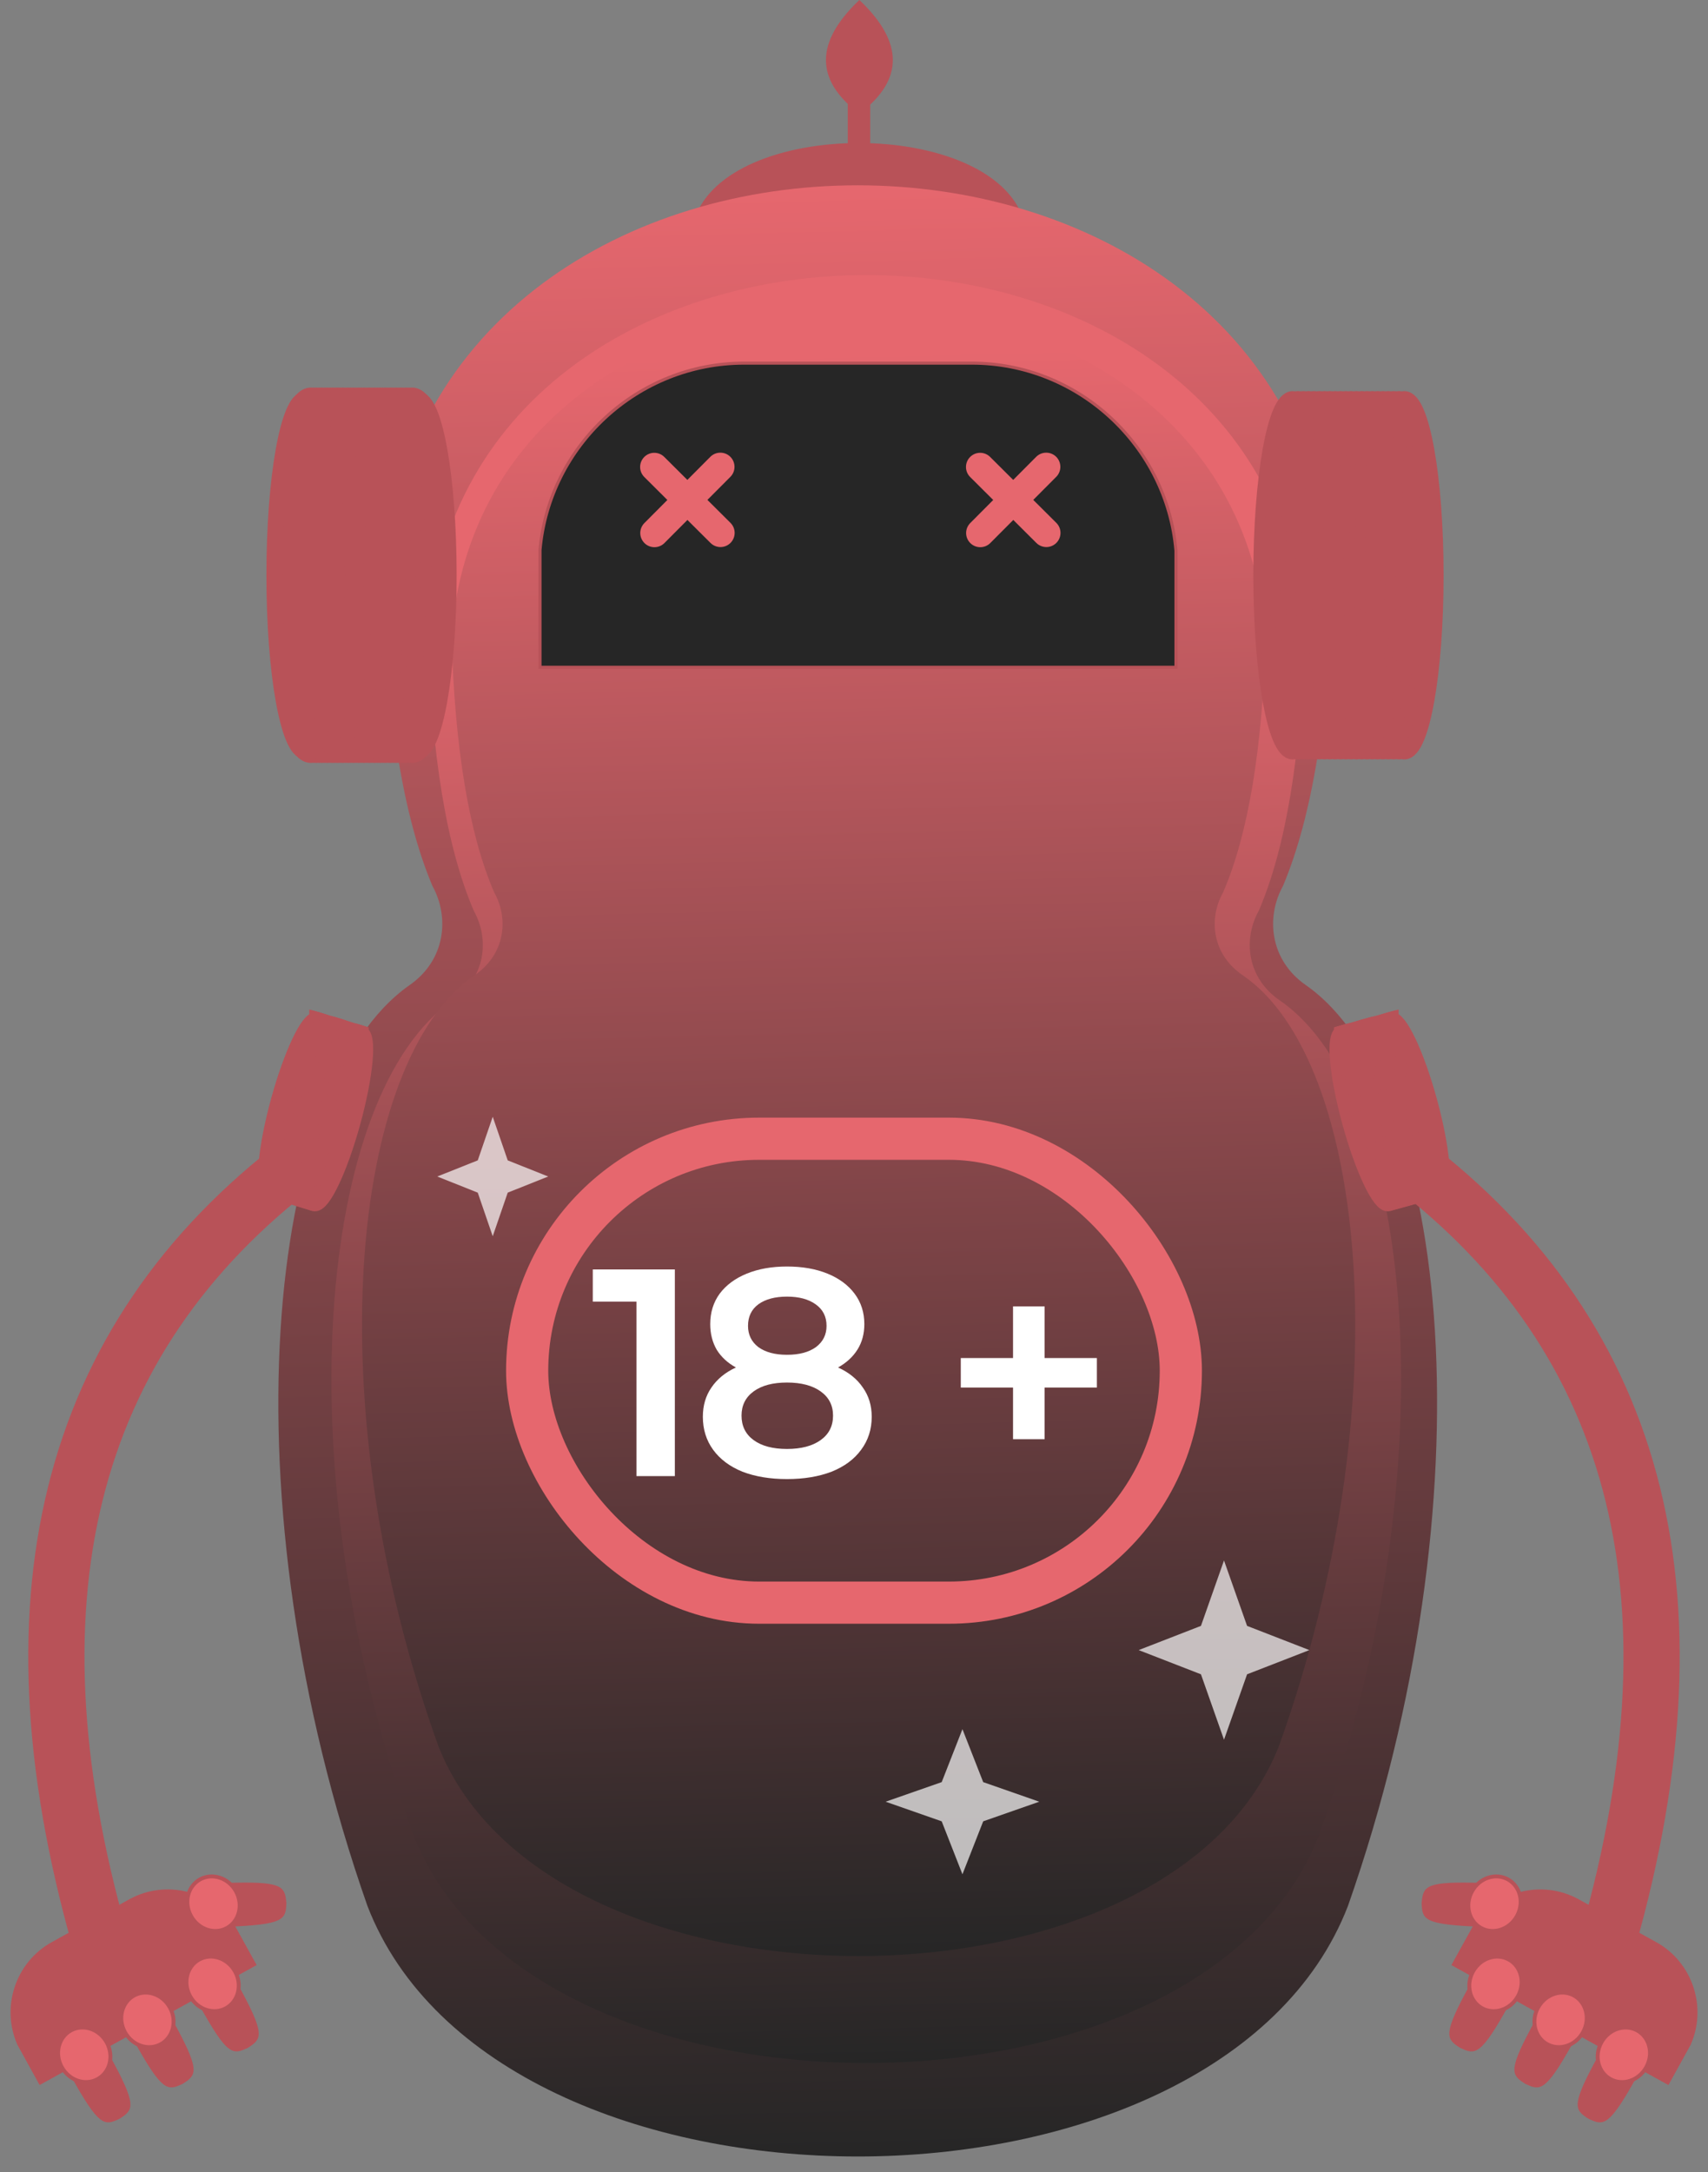 <svg width="81" height="103" viewBox="0 0 81 103" fill="none" xmlns="http://www.w3.org/2000/svg">
  <rect x="0" y="0" width="81" height="103" fill="#808080" stroke="none"/>
  <path
    d="M40.734 8.759C38.388 8.759 36.044 9.301 33.014 10.38C33.41 9.238 34.433 8.369 35.791 7.777C37.203 7.163 38.967 6.855 40.734 6.855C42.502 6.855 44.266 7.163 45.678 7.777C47.036 8.369 48.059 9.238 48.455 10.38C45.425 9.301 43.081 8.759 40.734 8.759Z"
    fill="#B85258" stroke="#B85258" stroke-width="0.145"/>
  <path fill-rule="evenodd" clip-rule="evenodd"
        d="M17.425 90.381C10.651 71.076 12.538 51.54 19.419 46.719C21.113 45.545 21.34 43.523 20.506 42.009C19.117 38.708 18.333 33.876 18.15 27.516C19.952 2.545 61.399 2.545 63.201 27.516C63.02 33.876 62.234 38.708 60.846 42.009C60.011 43.523 60.238 45.545 61.933 46.719C68.813 51.539 70.7 71.076 63.926 90.381C57.812 106.225 23.54 106.225 17.425 90.381Z"
        fill="url(#paint0_linear_14153_288161)"/>
  <path fill-rule="evenodd" clip-rule="evenodd"
        d="M19.62 87.053C13.366 69.543 15.108 51.823 21.46 47.45C23.024 46.385 23.234 44.55 22.463 43.178C21.182 40.183 20.457 35.8 20.289 30.032C21.952 7.381 60.212 7.381 61.876 30.032C61.708 35.8 60.983 40.183 59.702 43.178C58.931 44.55 59.14 46.385 60.705 47.45C67.056 51.822 68.799 69.543 62.545 87.053C56.901 101.424 25.265 101.424 19.62 87.053Z"
        fill="url(#paint1_linear_14153_288161)"/>
  <path fill-rule="evenodd" clip-rule="evenodd"
        d="M20.791 82.809C14.984 66.646 16.601 50.289 22.499 46.252C23.952 45.269 24.146 43.576 23.431 42.309C22.241 39.544 21.568 35.499 21.412 30.174C22.956 9.266 58.484 9.266 60.028 30.174C59.873 35.499 59.199 39.544 58.009 42.309C57.294 43.576 57.488 45.269 58.941 46.252C64.839 50.288 66.456 66.646 60.649 82.809C55.409 96.075 26.032 96.075 20.791 82.809Z"
        fill="url(#paint2_linear_14153_288161)"/>
  <path
    d="M55.768 26.115V31.642H25.609V26.112V26.079C26.05 21.133 30.236 17.22 35.291 17.22H35.292H46.083C51.15 17.22 55.344 21.151 55.768 26.115Z"
    fill="#262626" stroke="#B85258" stroke-width="0.145"/>
  <path fill-rule="evenodd" clip-rule="evenodd"
        d="M13.861 21.401C13.594 22.9 13.428 24.979 13.428 27.279C13.428 29.58 13.594 31.658 13.861 33.158C13.994 33.909 14.152 34.507 14.323 34.913C14.409 35.117 14.494 35.263 14.574 35.355C14.655 35.448 14.713 35.467 14.748 35.467C14.782 35.467 14.84 35.448 14.921 35.355C15.002 35.263 15.087 35.117 15.173 34.913C15.344 34.507 15.501 33.909 15.635 33.158C15.902 31.658 16.068 29.58 16.068 27.279C16.068 24.979 15.902 22.9 15.635 21.401C15.501 20.649 15.344 20.052 15.173 19.646C15.087 19.442 15.002 19.296 14.921 19.204C14.84 19.11 14.782 19.091 14.748 19.091C14.713 19.091 14.655 19.11 14.574 19.204C14.494 19.296 14.409 19.442 14.323 19.646C14.152 20.052 13.994 20.649 13.861 21.401ZM14.322 18.985C14.434 18.855 14.577 18.757 14.748 18.757C14.919 18.757 15.061 18.855 15.173 18.985C15.287 19.115 15.388 19.297 15.48 19.516C15.665 19.956 15.828 20.581 15.964 21.342C16.235 22.866 16.402 24.965 16.402 27.279C16.402 29.593 16.235 31.692 15.964 33.216C15.828 33.977 15.665 34.603 15.48 35.042C15.388 35.261 15.287 35.444 15.173 35.574C15.061 35.703 14.919 35.801 14.748 35.801C14.577 35.801 14.434 35.703 14.322 35.574C14.209 35.444 14.107 35.261 14.015 35.042C13.83 34.603 13.667 33.977 13.532 33.216C13.261 31.692 13.094 29.593 13.094 27.279C13.094 24.965 13.261 22.866 13.532 21.342C13.667 20.581 13.83 19.956 14.015 19.516C14.107 19.297 14.209 19.115 14.322 18.985Z"
        fill="#B85258" stroke="#B85258" stroke-width="0.756" stroke-miterlimit="22.926"/>
  <path fill-rule="evenodd" clip-rule="evenodd"
        d="M14.115 21.401C13.848 22.9 13.682 24.979 13.682 27.279C13.682 29.58 13.848 31.658 14.115 33.158C14.248 33.909 14.406 34.507 14.577 34.913C14.662 35.117 14.748 35.263 14.828 35.355C14.909 35.448 14.967 35.467 15.002 35.467C15.036 35.467 15.094 35.448 15.175 35.355C15.256 35.263 15.341 35.117 15.427 34.913C15.597 34.507 15.755 33.909 15.889 33.158C16.156 31.658 16.322 29.58 16.322 27.279C16.322 24.979 16.156 22.9 15.889 21.401C15.755 20.649 15.597 20.052 15.427 19.646C15.341 19.442 15.256 19.296 15.175 19.204C15.094 19.11 15.036 19.091 15.002 19.091C14.967 19.091 14.909 19.11 14.828 19.204C14.748 19.296 14.662 19.442 14.577 19.646C14.406 20.052 14.248 20.649 14.115 21.401ZM14.576 18.985C14.688 18.855 14.831 18.757 15.002 18.757C15.173 18.757 15.315 18.855 15.427 18.985C15.541 19.115 15.642 19.297 15.734 19.516C15.919 19.956 16.082 20.581 16.218 21.342C16.489 22.866 16.656 24.965 16.656 27.279C16.656 29.593 16.489 31.692 16.218 33.216C16.082 33.977 15.919 34.603 15.734 35.042C15.642 35.261 15.541 35.444 15.427 35.574C15.315 35.703 15.173 35.801 15.002 35.801C14.831 35.801 14.688 35.703 14.576 35.574C14.463 35.444 14.361 35.261 14.269 35.042C14.084 34.603 13.921 33.977 13.786 33.216C13.514 31.692 13.348 29.593 13.348 27.279C13.348 24.965 13.514 22.866 13.786 21.342C13.921 20.581 14.084 19.956 14.269 19.516C14.361 19.297 14.463 19.115 14.576 18.985Z"
        fill="#B85258" stroke="#B85258" stroke-width="0.756" stroke-miterlimit="22.926"/>
  <path fill-rule="evenodd" clip-rule="evenodd"
        d="M14.365 21.401C14.098 22.9 13.932 24.979 13.932 27.279C13.932 29.58 14.098 31.658 14.365 33.158C14.498 33.909 14.656 34.507 14.827 34.913C14.912 35.117 14.998 35.263 15.078 35.355C15.159 35.448 15.217 35.467 15.252 35.467C15.286 35.467 15.344 35.448 15.425 35.355C15.506 35.263 15.591 35.117 15.677 34.913C15.847 34.507 16.005 33.909 16.139 33.158C16.406 31.658 16.572 29.58 16.572 27.279C16.572 24.979 16.406 22.9 16.139 21.401C16.005 20.649 15.847 20.052 15.677 19.646C15.591 19.442 15.506 19.296 15.425 19.204C15.344 19.11 15.286 19.091 15.252 19.091C15.217 19.091 15.159 19.11 15.078 19.204C14.998 19.296 14.912 19.442 14.827 19.646C14.656 20.052 14.498 20.649 14.365 21.401ZM14.826 18.985C14.938 18.855 15.081 18.757 15.252 18.757C15.423 18.757 15.565 18.855 15.677 18.985C15.791 19.115 15.892 19.297 15.984 19.516C16.169 19.956 16.332 20.581 16.468 21.342C16.739 22.866 16.906 24.965 16.906 27.279C16.906 29.593 16.739 31.692 16.468 33.216C16.332 33.977 16.169 34.603 15.984 35.042C15.892 35.261 15.791 35.444 15.677 35.574C15.565 35.703 15.423 35.801 15.252 35.801C15.081 35.801 14.938 35.703 14.826 35.574C14.713 35.444 14.611 35.261 14.519 35.042C14.334 34.603 14.171 33.977 14.036 33.216C13.764 31.692 13.598 29.593 13.598 27.279C13.598 24.965 13.764 22.866 14.036 21.342C14.171 20.581 14.334 19.956 14.519 19.516C14.611 19.297 14.713 19.115 14.826 18.985Z"
        fill="#B85258" stroke="#B85258" stroke-width="0.756" stroke-miterlimit="22.926"/>
  <path fill-rule="evenodd" clip-rule="evenodd"
        d="M14.617 21.401C14.35 22.9 14.184 24.979 14.184 27.279C14.184 29.58 14.35 31.658 14.617 33.158C14.75 33.909 14.908 34.507 15.079 34.913C15.165 35.117 15.25 35.263 15.33 35.355C15.411 35.448 15.469 35.467 15.504 35.467C15.538 35.467 15.596 35.448 15.677 35.355C15.758 35.263 15.843 35.117 15.928 34.913C16.099 34.507 16.257 33.909 16.391 33.158C16.658 31.658 16.824 29.58 16.824 27.279C16.824 24.979 16.658 22.9 16.391 21.401C16.257 20.649 16.099 20.052 15.928 19.646C15.843 19.442 15.758 19.296 15.677 19.204C15.596 19.11 15.538 19.091 15.504 19.091C15.469 19.091 15.411 19.11 15.33 19.204C15.25 19.296 15.165 19.442 15.079 19.646C14.908 20.052 14.75 20.649 14.617 21.401ZM15.078 18.985C15.19 18.855 15.333 18.757 15.504 18.757C15.675 18.757 15.817 18.855 15.929 18.985C16.043 19.115 16.144 19.297 16.236 19.516C16.421 19.956 16.584 20.581 16.72 21.342C16.991 22.866 17.158 24.965 17.158 27.279C17.158 29.593 16.991 31.692 16.72 33.216C16.584 33.977 16.421 34.603 16.236 35.042C16.144 35.261 16.043 35.444 15.929 35.574C15.817 35.703 15.675 35.801 15.504 35.801C15.333 35.801 15.19 35.703 15.078 35.574C14.965 35.444 14.863 35.261 14.771 35.042C14.586 34.603 14.423 33.977 14.288 33.216C14.017 31.692 13.85 29.593 13.85 27.279C13.85 24.965 14.017 22.866 14.288 21.342C14.423 20.581 14.586 19.956 14.771 19.516C14.863 19.297 14.965 19.115 15.078 18.985Z"
        fill="#B85258" stroke="#B85258" stroke-width="0.756" stroke-miterlimit="22.926"/>
  <path fill-rule="evenodd" clip-rule="evenodd"
        d="M14.87 21.401C14.604 22.9 14.438 24.979 14.438 27.279C14.438 29.58 14.604 31.658 14.87 33.158C15.004 33.909 15.162 34.507 15.333 34.913C15.418 35.117 15.504 35.263 15.584 35.355C15.665 35.448 15.723 35.467 15.758 35.467C15.792 35.467 15.85 35.448 15.931 35.355C16.012 35.263 16.097 35.117 16.182 34.913C16.353 34.507 16.511 33.909 16.645 33.158C16.912 31.658 17.078 29.58 17.078 27.279C17.078 24.979 16.912 22.9 16.645 21.401C16.511 20.649 16.353 20.052 16.182 19.646C16.097 19.442 16.012 19.296 15.931 19.204C15.85 19.11 15.792 19.091 15.758 19.091C15.723 19.091 15.665 19.11 15.584 19.204C15.504 19.296 15.418 19.442 15.333 19.646C15.162 20.052 15.004 20.649 14.87 21.401ZM15.332 18.985C15.444 18.855 15.586 18.757 15.758 18.757C15.928 18.757 16.071 18.855 16.183 18.985C16.297 19.115 16.398 19.297 16.49 19.516C16.675 19.956 16.838 20.581 16.973 21.342C17.245 22.866 17.412 24.965 17.412 27.279C17.412 29.593 17.245 31.692 16.973 33.216C16.838 33.977 16.675 34.603 16.49 35.042C16.398 35.261 16.297 35.444 16.183 35.574C16.071 35.703 15.928 35.801 15.758 35.801C15.586 35.801 15.444 35.703 15.332 35.574C15.219 35.444 15.117 35.261 15.025 35.042C14.84 34.603 14.677 33.977 14.542 33.216C14.27 31.692 14.104 29.593 14.104 27.279C14.104 24.965 14.27 22.866 14.542 21.342C14.677 20.581 14.84 19.956 15.025 19.516C15.117 19.297 15.219 19.115 15.332 18.985Z"
        fill="#B85258" stroke="#B85258" stroke-width="0.756" stroke-miterlimit="22.926"/>
  <path fill-rule="evenodd" clip-rule="evenodd"
        d="M15.12 21.401C14.854 22.9 14.688 24.979 14.688 27.279C14.688 29.58 14.854 31.658 15.12 33.158C15.254 33.909 15.412 34.507 15.583 34.913C15.668 35.117 15.754 35.263 15.834 35.355C15.915 35.448 15.973 35.467 16.008 35.467C16.042 35.467 16.1 35.448 16.181 35.355C16.262 35.263 16.347 35.117 16.432 34.913C16.603 34.507 16.761 33.909 16.895 33.158C17.162 31.658 17.328 29.58 17.328 27.279C17.328 24.979 17.162 22.9 16.895 21.401C16.761 20.649 16.603 20.052 16.432 19.646C16.347 19.442 16.262 19.296 16.181 19.204C16.1 19.11 16.042 19.091 16.008 19.091C15.973 19.091 15.915 19.11 15.834 19.204C15.754 19.296 15.668 19.442 15.583 19.646C15.412 20.052 15.254 20.649 15.12 21.401ZM15.582 18.985C15.694 18.855 15.836 18.757 16.008 18.757C16.178 18.757 16.321 18.855 16.433 18.985C16.547 19.115 16.648 19.297 16.74 19.516C16.925 19.956 17.088 20.581 17.223 21.342C17.495 22.866 17.662 24.965 17.662 27.279C17.662 29.593 17.495 31.692 17.223 33.216C17.088 33.977 16.925 34.603 16.74 35.042C16.648 35.261 16.547 35.444 16.433 35.574C16.321 35.703 16.178 35.801 16.008 35.801C15.836 35.801 15.694 35.703 15.582 35.574C15.469 35.444 15.367 35.261 15.275 35.042C15.09 34.603 14.927 33.977 14.792 33.216C14.52 31.692 14.354 29.593 14.354 27.279C14.354 24.965 14.52 22.866 14.792 21.342C14.927 20.581 15.09 19.956 15.275 19.516C15.367 19.297 15.469 19.115 15.582 18.985Z"
        fill="#B85258" stroke="#B85258" stroke-width="0.756" stroke-miterlimit="22.926"/>
  <path fill-rule="evenodd" clip-rule="evenodd"
        d="M15.372 21.401C15.105 22.9 14.94 24.979 14.94 27.279C14.94 29.58 15.105 31.658 15.372 33.158C15.506 33.909 15.664 34.507 15.835 34.913C15.92 35.117 16.006 35.263 16.086 35.355C16.167 35.448 16.225 35.467 16.259 35.467C16.294 35.467 16.352 35.448 16.433 35.355C16.513 35.263 16.599 35.117 16.684 34.913C16.855 34.507 17.013 33.909 17.146 33.158C17.413 31.658 17.579 29.58 17.579 27.279C17.579 24.979 17.413 22.9 17.146 21.401C17.013 20.649 16.855 20.052 16.684 19.646C16.599 19.442 16.513 19.296 16.433 19.204C16.352 19.11 16.294 19.091 16.259 19.091C16.225 19.091 16.167 19.11 16.086 19.204C16.006 19.296 15.92 19.442 15.835 19.646C15.664 20.052 15.506 20.649 15.372 21.401ZM15.834 18.985C15.946 18.855 16.088 18.757 16.259 18.757C16.43 18.757 16.573 18.855 16.685 18.985C16.799 19.115 16.9 19.297 16.992 19.516C17.177 19.956 17.34 20.581 17.475 21.342C17.747 22.866 17.913 24.965 17.913 27.279C17.913 29.593 17.747 31.692 17.475 33.216C17.34 33.977 17.177 34.603 16.992 35.042C16.9 35.261 16.799 35.444 16.685 35.574C16.573 35.703 16.43 35.801 16.259 35.801C16.088 35.801 15.946 35.703 15.834 35.574C15.72 35.444 15.619 35.261 15.527 35.042C15.342 34.603 15.179 33.977 15.044 33.216C14.772 31.692 14.605 29.593 14.605 27.279C14.605 24.965 14.772 22.866 15.044 21.342C15.179 20.581 15.342 19.956 15.527 19.516C15.619 19.297 15.72 19.115 15.834 18.985Z"
        fill="#B85258" stroke="#B85258" stroke-width="0.756" stroke-miterlimit="22.926"/>
  <path fill-rule="evenodd" clip-rule="evenodd"
        d="M15.624 21.401C15.357 22.9 15.191 24.979 15.191 27.279C15.191 29.58 15.357 31.658 15.624 33.158C15.758 33.909 15.916 34.507 16.087 34.913C16.172 35.117 16.258 35.263 16.338 35.355C16.419 35.448 16.477 35.467 16.511 35.467C16.546 35.467 16.604 35.448 16.685 35.355C16.765 35.263 16.851 35.117 16.936 34.913C17.107 34.507 17.265 33.909 17.398 33.158C17.665 31.658 17.831 29.58 17.831 27.279C17.831 24.979 17.665 22.9 17.398 21.401C17.265 20.649 17.107 20.052 16.936 19.646C16.851 19.442 16.765 19.296 16.685 19.204C16.604 19.11 16.546 19.091 16.511 19.091C16.477 19.091 16.419 19.11 16.338 19.204C16.258 19.296 16.172 19.442 16.087 19.646C15.916 20.052 15.758 20.649 15.624 21.401ZM16.086 18.985C16.198 18.855 16.34 18.757 16.511 18.757C16.682 18.757 16.825 18.855 16.937 18.985C17.05 19.115 17.152 19.297 17.244 19.516C17.429 19.956 17.592 20.581 17.727 21.342C17.999 22.866 18.165 24.965 18.165 27.279C18.165 29.593 17.999 31.692 17.727 33.216C17.592 33.977 17.429 34.603 17.244 35.042C17.152 35.261 17.05 35.444 16.937 35.574C16.825 35.703 16.682 35.801 16.511 35.801C16.34 35.801 16.198 35.703 16.086 35.574C15.972 35.444 15.871 35.261 15.779 35.042C15.594 34.603 15.431 33.977 15.296 33.216C15.024 31.692 14.857 29.593 14.857 27.279C14.857 24.965 15.024 22.866 15.296 21.342C15.431 20.581 15.594 19.956 15.779 19.516C15.871 19.297 15.972 19.115 16.086 18.985Z"
        fill="#B85258" stroke="#B85258" stroke-width="0.756" stroke-miterlimit="22.926"/>
  <path fill-rule="evenodd" clip-rule="evenodd"
        d="M15.876 21.401C15.609 22.9 15.443 24.979 15.443 27.279C15.443 29.58 15.609 31.658 15.876 33.158C16.01 33.909 16.168 34.507 16.338 34.913C16.424 35.117 16.509 35.263 16.59 35.355C16.671 35.448 16.729 35.467 16.763 35.467C16.798 35.467 16.856 35.448 16.937 35.355C17.017 35.263 17.102 35.117 17.188 34.913C17.359 34.507 17.517 33.909 17.65 33.158C17.917 31.658 18.083 29.58 18.083 27.279C18.083 24.979 17.917 22.9 17.65 21.401C17.517 20.649 17.359 20.052 17.188 19.646C17.102 19.442 17.017 19.296 16.937 19.204C16.856 19.11 16.798 19.091 16.763 19.091C16.729 19.091 16.671 19.11 16.59 19.204C16.509 19.296 16.424 19.442 16.338 19.646C16.168 20.052 16.01 20.649 15.876 21.401ZM16.338 18.985C16.45 18.855 16.592 18.757 16.763 18.757C16.934 18.757 17.077 18.855 17.189 18.985C17.302 19.115 17.404 19.297 17.496 19.516C17.681 19.956 17.844 20.581 17.979 21.342C18.25 22.866 18.417 24.965 18.417 27.279C18.417 29.593 18.25 31.692 17.979 33.216C17.844 33.977 17.681 34.603 17.496 35.042C17.404 35.261 17.302 35.444 17.189 35.574C17.077 35.703 16.934 35.801 16.763 35.801C16.592 35.801 16.45 35.703 16.338 35.574C16.224 35.444 16.123 35.261 16.031 35.042C15.846 34.603 15.683 33.977 15.547 33.216C15.276 31.692 15.109 29.593 15.109 27.279C15.109 24.965 15.276 22.866 15.547 21.342C15.683 20.581 15.846 19.956 16.031 19.516C16.123 19.297 16.224 19.115 16.338 18.985Z"
        fill="#B85258" stroke="#B85258" stroke-width="0.756" stroke-miterlimit="22.926"/>
  <path fill-rule="evenodd" clip-rule="evenodd"
        d="M16.13 21.401C15.863 22.9 15.697 24.979 15.697 27.279C15.697 29.58 15.863 31.658 16.13 33.158C16.264 33.909 16.422 34.507 16.592 34.913C16.678 35.117 16.763 35.263 16.844 35.355C16.925 35.448 16.983 35.467 17.017 35.467C17.052 35.467 17.11 35.448 17.191 35.355C17.271 35.263 17.356 35.117 17.442 34.913C17.613 34.507 17.771 33.909 17.904 33.158C18.171 31.658 18.337 29.58 18.337 27.279C18.337 24.979 18.171 22.9 17.904 21.401C17.771 20.649 17.613 20.052 17.442 19.646C17.356 19.442 17.271 19.296 17.191 19.204C17.11 19.11 17.052 19.091 17.017 19.091C16.983 19.091 16.925 19.11 16.844 19.204C16.763 19.296 16.678 19.442 16.592 19.646C16.422 20.052 16.264 20.649 16.13 21.401ZM16.592 18.985C16.704 18.855 16.846 18.757 17.017 18.757C17.188 18.757 17.331 18.855 17.443 18.985C17.556 19.115 17.658 19.297 17.75 19.516C17.935 19.956 18.098 20.581 18.233 21.342C18.505 22.866 18.671 24.965 18.671 27.279C18.671 29.593 18.505 31.692 18.233 33.216C18.098 33.977 17.935 34.603 17.75 35.042C17.658 35.261 17.556 35.444 17.443 35.574C17.331 35.703 17.188 35.801 17.017 35.801C16.846 35.801 16.704 35.703 16.592 35.574C16.478 35.444 16.377 35.261 16.285 35.042C16.1 34.603 15.937 33.977 15.801 33.216C15.53 31.692 15.363 29.593 15.363 27.279C15.363 24.965 15.53 22.866 15.801 21.342C15.937 20.581 16.1 19.956 16.285 19.516C16.377 19.297 16.478 19.115 16.592 18.985Z"
        fill="#B85258" stroke="#B85258" stroke-width="0.756" stroke-miterlimit="22.926"/>
  <path fill-rule="evenodd" clip-rule="evenodd"
        d="M16.38 21.401C16.113 22.9 15.947 24.979 15.947 27.279C15.947 29.58 16.113 31.658 16.38 33.158C16.514 33.909 16.672 34.507 16.842 34.913C16.928 35.117 17.013 35.263 17.094 35.355C17.175 35.448 17.233 35.467 17.267 35.467C17.302 35.467 17.36 35.448 17.441 35.355C17.521 35.263 17.606 35.117 17.692 34.913C17.863 34.507 18.021 33.909 18.154 33.158C18.421 31.658 18.587 29.58 18.587 27.279C18.587 24.979 18.421 22.9 18.154 21.401C18.021 20.649 17.863 20.052 17.692 19.646C17.606 19.442 17.521 19.296 17.441 19.204C17.36 19.11 17.302 19.091 17.267 19.091C17.233 19.091 17.175 19.11 17.094 19.204C17.013 19.296 16.928 19.442 16.842 19.646C16.672 20.052 16.514 20.649 16.38 21.401ZM16.842 18.985C16.954 18.855 17.096 18.757 17.267 18.757C17.438 18.757 17.581 18.855 17.693 18.985C17.806 19.115 17.908 19.297 18 19.516C18.185 19.956 18.348 20.581 18.483 21.342C18.755 22.866 18.921 24.965 18.921 27.279C18.921 29.593 18.755 31.692 18.483 33.216C18.348 33.977 18.185 34.603 18 35.042C17.908 35.261 17.806 35.444 17.693 35.574C17.581 35.703 17.438 35.801 17.267 35.801C17.096 35.801 16.954 35.703 16.842 35.574C16.728 35.444 16.627 35.261 16.535 35.042C16.35 34.603 16.187 33.977 16.051 33.216C15.78 31.692 15.613 29.593 15.613 27.279C15.613 24.965 15.78 22.866 16.051 21.342C16.187 20.581 16.35 19.956 16.535 19.516C16.627 19.297 16.728 19.115 16.842 18.985Z"
        fill="#B85258" stroke="#B85258" stroke-width="0.756" stroke-miterlimit="22.926"/>
  <path fill-rule="evenodd" clip-rule="evenodd"
        d="M16.632 21.401C16.365 22.9 16.199 24.979 16.199 27.279C16.199 29.58 16.365 31.658 16.632 33.158C16.766 33.909 16.924 34.507 17.094 34.913C17.18 35.117 17.265 35.263 17.346 35.355C17.427 35.448 17.485 35.467 17.519 35.467C17.553 35.467 17.612 35.448 17.693 35.355C17.773 35.263 17.858 35.117 17.944 34.913C18.115 34.507 18.273 33.909 18.406 33.158C18.673 31.658 18.839 29.58 18.839 27.279C18.839 24.979 18.673 22.9 18.406 21.401C18.273 20.649 18.115 20.052 17.944 19.646C17.858 19.442 17.773 19.296 17.693 19.204C17.612 19.11 17.553 19.091 17.519 19.091C17.485 19.091 17.427 19.11 17.346 19.204C17.265 19.296 17.18 19.442 17.094 19.646C16.924 20.052 16.766 20.649 16.632 21.401ZM17.094 18.985C17.206 18.855 17.348 18.757 17.519 18.757C17.69 18.757 17.832 18.855 17.945 18.985C18.058 19.115 18.16 19.297 18.252 19.516C18.437 19.956 18.6 20.581 18.735 21.342C19.006 22.866 19.173 24.965 19.173 27.279C19.173 29.593 19.006 31.692 18.735 33.216C18.6 33.977 18.437 34.603 18.252 35.042C18.16 35.261 18.058 35.444 17.945 35.574C17.832 35.703 17.69 35.801 17.519 35.801C17.348 35.801 17.206 35.703 17.094 35.574C16.98 35.444 16.879 35.261 16.787 35.042C16.602 34.603 16.439 33.977 16.303 33.216C16.032 31.692 15.865 29.593 15.865 27.279C15.865 24.965 16.032 22.866 16.303 21.342C16.439 20.581 16.602 19.956 16.787 19.516C16.879 19.297 16.98 19.115 17.094 18.985Z"
        fill="#B85258" stroke="#B85258" stroke-width="0.756" stroke-miterlimit="22.926"/>
  <path fill-rule="evenodd" clip-rule="evenodd"
        d="M16.886 21.401C16.619 22.9 16.453 24.979 16.453 27.279C16.453 29.58 16.619 31.658 16.886 33.158C17.02 33.909 17.177 34.507 17.348 34.913C17.434 35.117 17.519 35.263 17.599 35.355C17.681 35.448 17.739 35.467 17.773 35.467C17.807 35.467 17.866 35.448 17.947 35.355C18.027 35.263 18.112 35.117 18.198 34.913C18.369 34.507 18.526 33.909 18.66 33.158C18.927 31.658 19.093 29.58 19.093 27.279C19.093 24.979 18.927 22.9 18.66 21.401C18.526 20.649 18.369 20.052 18.198 19.646C18.112 19.442 18.027 19.296 17.947 19.204C17.866 19.11 17.807 19.091 17.773 19.091C17.739 19.091 17.681 19.11 17.599 19.204C17.519 19.296 17.434 19.442 17.348 19.646C17.177 20.052 17.02 20.649 16.886 21.401ZM17.348 18.985C17.46 18.855 17.602 18.757 17.773 18.757C17.944 18.757 18.086 18.855 18.199 18.985C18.312 19.115 18.414 19.297 18.506 19.516C18.691 19.956 18.854 20.581 18.989 21.342C19.26 22.866 19.427 24.965 19.427 27.279C19.427 29.593 19.26 31.692 18.989 33.216C18.854 33.977 18.691 34.603 18.506 35.042C18.414 35.261 18.312 35.444 18.199 35.574C18.086 35.703 17.944 35.801 17.773 35.801C17.602 35.801 17.46 35.703 17.348 35.574C17.234 35.444 17.133 35.261 17.04 35.042C16.855 34.603 16.693 33.977 16.557 33.216C16.286 31.692 16.119 29.593 16.119 27.279C16.119 24.965 16.286 22.866 16.557 21.342C16.693 20.581 16.855 19.956 17.04 19.516C17.133 19.297 17.234 19.115 17.348 18.985Z"
        fill="#B85258" stroke="#B85258" stroke-width="0.756" stroke-miterlimit="22.926"/>
  <path fill-rule="evenodd" clip-rule="evenodd"
        d="M17.136 21.401C16.869 22.9 16.703 24.979 16.703 27.279C16.703 29.58 16.869 31.658 17.136 33.158C17.27 33.909 17.427 34.507 17.598 34.913C17.684 35.117 17.769 35.263 17.849 35.355C17.931 35.448 17.989 35.467 18.023 35.467C18.057 35.467 18.116 35.448 18.197 35.355C18.277 35.263 18.362 35.117 18.448 34.913C18.619 34.507 18.776 33.909 18.91 33.158C19.177 31.658 19.343 29.58 19.343 27.279C19.343 24.979 19.177 22.9 18.91 21.401C18.776 20.649 18.619 20.052 18.448 19.646C18.362 19.442 18.277 19.296 18.197 19.204C18.116 19.11 18.057 19.091 18.023 19.091C17.989 19.091 17.931 19.11 17.849 19.204C17.769 19.296 17.684 19.442 17.598 19.646C17.427 20.052 17.27 20.649 17.136 21.401ZM17.598 18.985C17.71 18.855 17.852 18.757 18.023 18.757C18.194 18.757 18.336 18.855 18.449 18.985C18.562 19.115 18.664 19.297 18.756 19.516C18.941 19.956 19.104 20.581 19.239 21.342C19.51 22.866 19.677 24.965 19.677 27.279C19.677 29.593 19.51 31.692 19.239 33.216C19.104 33.977 18.941 34.603 18.756 35.042C18.664 35.261 18.562 35.444 18.449 35.574C18.336 35.703 18.194 35.801 18.023 35.801C17.852 35.801 17.71 35.703 17.598 35.574C17.484 35.444 17.383 35.261 17.29 35.042C17.105 34.603 16.943 33.977 16.807 33.216C16.536 31.692 16.369 29.593 16.369 27.279C16.369 24.965 16.536 22.866 16.807 21.342C16.943 20.581 17.105 19.956 17.29 19.516C17.383 19.297 17.484 19.115 17.598 18.985Z"
        fill="#B85258" stroke="#B85258" stroke-width="0.756" stroke-miterlimit="22.926"/>
  <path fill-rule="evenodd" clip-rule="evenodd"
        d="M17.388 21.401C17.121 22.9 16.955 24.979 16.955 27.279C16.955 29.58 17.121 31.658 17.388 33.158C17.522 33.909 17.679 34.507 17.85 34.913C17.936 35.117 18.021 35.263 18.101 35.355C18.183 35.448 18.241 35.467 18.275 35.467C18.309 35.467 18.368 35.448 18.449 35.355C18.529 35.263 18.614 35.117 18.7 34.913C18.871 34.507 19.028 33.909 19.162 33.158C19.429 31.658 19.595 29.58 19.595 27.279C19.595 24.979 19.429 22.9 19.162 21.401C19.028 20.649 18.871 20.052 18.7 19.646C18.614 19.442 18.529 19.296 18.449 19.204C18.368 19.11 18.309 19.091 18.275 19.091C18.241 19.091 18.183 19.11 18.101 19.204C18.021 19.296 17.936 19.442 17.85 19.646C17.679 20.052 17.522 20.649 17.388 21.401ZM17.849 18.985C17.962 18.855 18.104 18.757 18.275 18.757C18.446 18.757 18.588 18.855 18.701 18.985C18.814 19.115 18.916 19.297 19.008 19.516C19.193 19.956 19.356 20.581 19.491 21.342C19.762 22.866 19.929 24.965 19.929 27.279C19.929 29.593 19.762 31.692 19.491 33.216C19.356 33.977 19.193 34.603 19.008 35.042C18.916 35.261 18.814 35.444 18.701 35.574C18.588 35.703 18.446 35.801 18.275 35.801C18.104 35.801 17.962 35.703 17.849 35.574C17.736 35.444 17.635 35.261 17.542 35.042C17.357 34.603 17.195 33.977 17.059 33.216C16.788 31.692 16.621 29.593 16.621 27.279C16.621 24.965 16.788 22.866 17.059 21.342C17.195 20.581 17.357 19.956 17.542 19.516C17.635 19.297 17.736 19.115 17.849 18.985Z"
        fill="#B85258" stroke="#B85258" stroke-width="0.756" stroke-miterlimit="22.926"/>
  <path fill-rule="evenodd" clip-rule="evenodd"
        d="M17.642 21.401C17.375 22.9 17.209 24.979 17.209 27.279C17.209 29.58 17.375 31.658 17.642 33.158C17.776 33.909 17.933 34.507 18.104 34.913C18.19 35.117 18.275 35.263 18.355 35.355C18.436 35.448 18.495 35.467 18.529 35.467C18.563 35.467 18.622 35.448 18.703 35.355C18.783 35.263 18.868 35.117 18.954 34.913C19.125 34.507 19.282 33.909 19.416 33.158C19.683 31.658 19.849 29.58 19.849 27.279C19.849 24.979 19.683 22.9 19.416 21.401C19.282 20.649 19.125 20.052 18.954 19.646C18.868 19.442 18.783 19.296 18.703 19.204C18.622 19.11 18.563 19.091 18.529 19.091C18.495 19.091 18.436 19.11 18.355 19.204C18.275 19.296 18.19 19.442 18.104 19.646C17.933 20.052 17.776 20.649 17.642 21.401ZM18.103 18.985C18.216 18.855 18.358 18.757 18.529 18.757C18.7 18.757 18.842 18.855 18.955 18.985C19.068 19.115 19.17 19.297 19.262 19.516C19.447 19.956 19.61 20.581 19.745 21.342C20.016 22.866 20.183 24.965 20.183 27.279C20.183 29.593 20.016 31.692 19.745 33.216C19.61 33.977 19.447 34.603 19.262 35.042C19.17 35.261 19.068 35.444 18.955 35.574C18.842 35.703 18.7 35.801 18.529 35.801C18.358 35.801 18.216 35.703 18.103 35.574C17.99 35.444 17.889 35.261 17.796 35.042C17.611 34.603 17.448 33.977 17.313 33.216C17.042 31.692 16.875 29.593 16.875 27.279C16.875 24.965 17.042 22.866 17.313 21.342C17.448 20.581 17.611 19.956 17.796 19.516C17.889 19.297 17.99 19.115 18.103 18.985Z"
        fill="#B85258" stroke="#B85258" stroke-width="0.756" stroke-miterlimit="22.926"/>
  <path fill-rule="evenodd" clip-rule="evenodd"
        d="M17.892 21.401C17.625 22.9 17.459 24.979 17.459 27.279C17.459 29.58 17.625 31.658 17.892 33.158C18.026 33.909 18.183 34.507 18.354 34.913C18.44 35.117 18.525 35.263 18.605 35.355C18.686 35.448 18.745 35.467 18.779 35.467C18.813 35.467 18.872 35.448 18.953 35.355C19.033 35.263 19.118 35.117 19.204 34.913C19.375 34.507 19.532 33.909 19.666 33.158C19.933 31.658 20.099 29.58 20.099 27.279C20.099 24.979 19.933 22.9 19.666 21.401C19.532 20.649 19.375 20.052 19.204 19.646C19.118 19.442 19.033 19.296 18.953 19.204C18.872 19.11 18.813 19.091 18.779 19.091C18.745 19.091 18.686 19.11 18.605 19.204C18.525 19.296 18.44 19.442 18.354 19.646C18.183 20.052 18.026 20.649 17.892 21.401ZM18.353 18.985C18.466 18.855 18.608 18.757 18.779 18.757C18.95 18.757 19.092 18.855 19.205 18.985C19.318 19.115 19.42 19.297 19.512 19.516C19.697 19.956 19.86 20.581 19.995 21.342C20.266 22.866 20.433 24.965 20.433 27.279C20.433 29.593 20.266 31.692 19.995 33.216C19.86 33.977 19.697 34.603 19.512 35.042C19.42 35.261 19.318 35.444 19.205 35.574C19.092 35.703 18.95 35.801 18.779 35.801C18.608 35.801 18.466 35.703 18.353 35.574C18.24 35.444 18.139 35.261 18.046 35.042C17.861 34.603 17.698 33.977 17.563 33.216C17.292 31.692 17.125 29.593 17.125 27.279C17.125 24.965 17.292 22.866 17.563 21.342C17.698 20.581 17.861 19.956 18.046 19.516C18.139 19.297 18.24 19.115 18.353 18.985Z"
        fill="#B85258" stroke="#B85258" stroke-width="0.756" stroke-miterlimit="22.926"/>
  <path fill-rule="evenodd" clip-rule="evenodd"
        d="M18.146 21.401C17.879 22.9 17.713 24.979 17.713 27.279C17.713 29.58 17.879 31.658 18.146 33.158C18.28 33.909 18.437 34.507 18.608 34.913C18.694 35.117 18.779 35.263 18.859 35.355C18.94 35.448 18.999 35.467 19.033 35.467C19.067 35.467 19.125 35.448 19.207 35.355C19.287 35.263 19.372 35.117 19.458 34.913C19.629 34.507 19.786 33.909 19.92 33.158C20.187 31.658 20.353 29.58 20.353 27.279C20.353 24.979 20.187 22.9 19.92 21.401C19.786 20.649 19.629 20.052 19.458 19.646C19.372 19.442 19.287 19.296 19.207 19.204C19.125 19.11 19.067 19.091 19.033 19.091C18.999 19.091 18.94 19.11 18.859 19.204C18.779 19.296 18.694 19.442 18.608 19.646C18.437 20.052 18.28 20.649 18.146 21.401ZM18.607 18.985C18.72 18.855 18.862 18.757 19.033 18.757C19.204 18.757 19.346 18.855 19.459 18.985C19.572 19.115 19.674 19.297 19.766 19.516C19.951 19.956 20.113 20.581 20.249 21.342C20.52 22.866 20.687 24.965 20.687 27.279C20.687 29.593 20.52 31.692 20.249 33.216C20.113 33.977 19.951 34.603 19.766 35.042C19.674 35.261 19.572 35.444 19.459 35.574C19.346 35.703 19.204 35.801 19.033 35.801C18.862 35.801 18.72 35.703 18.607 35.574C18.494 35.444 18.392 35.261 18.3 35.042C18.115 34.603 17.952 33.977 17.817 33.216C17.546 31.692 17.379 29.593 17.379 27.279C17.379 24.965 17.546 22.866 17.817 21.342C17.952 20.581 18.115 19.956 18.3 19.516C18.392 19.297 18.494 19.115 18.607 18.985Z"
        fill="#B85258" stroke="#B85258" stroke-width="0.756" stroke-miterlimit="22.926"/>
  <path fill-rule="evenodd" clip-rule="evenodd"
        d="M18.398 21.401C18.131 22.9 17.965 24.979 17.965 27.279C17.965 29.58 18.131 31.658 18.398 33.158C18.532 33.909 18.689 34.507 18.86 34.913C18.946 35.117 19.031 35.263 19.111 35.355C19.192 35.448 19.251 35.467 19.285 35.467C19.319 35.467 19.377 35.448 19.459 35.355C19.539 35.263 19.624 35.117 19.71 34.913C19.881 34.507 20.038 33.909 20.172 33.158C20.439 31.658 20.605 29.58 20.605 27.279C20.605 24.979 20.439 22.9 20.172 21.401C20.038 20.649 19.881 20.052 19.71 19.646C19.624 19.442 19.539 19.296 19.459 19.204C19.377 19.11 19.319 19.091 19.285 19.091C19.251 19.091 19.192 19.11 19.111 19.204C19.031 19.296 18.946 19.442 18.86 19.646C18.689 20.052 18.532 20.649 18.398 21.401ZM18.859 18.985C18.972 18.855 19.114 18.757 19.285 18.757C19.456 18.757 19.598 18.855 19.71 18.985C19.824 19.115 19.925 19.297 20.018 19.516C20.203 19.956 20.365 20.581 20.501 21.342C20.772 22.866 20.939 24.965 20.939 27.279C20.939 29.593 20.772 31.692 20.501 33.216C20.365 33.977 20.203 34.603 20.018 35.042C19.925 35.261 19.824 35.444 19.71 35.574C19.598 35.703 19.456 35.801 19.285 35.801C19.114 35.801 18.972 35.703 18.859 35.574C18.746 35.444 18.644 35.261 18.552 35.042C18.367 34.603 18.204 33.977 18.069 33.216C17.798 31.692 17.631 29.593 17.631 27.279C17.631 24.965 17.798 22.866 18.069 21.342C18.204 20.581 18.367 19.956 18.552 19.516C18.644 19.297 18.746 19.115 18.859 18.985Z"
        fill="#B85258" stroke="#B85258" stroke-width="0.756" stroke-miterlimit="22.926"/>
  <path fill-rule="evenodd" clip-rule="evenodd"
        d="M18.65 21.401C18.383 22.9 18.217 24.979 18.217 27.279C18.217 29.58 18.383 31.658 18.65 33.158C18.784 33.909 18.941 34.507 19.112 34.913C19.198 35.117 19.283 35.263 19.363 35.355C19.444 35.448 19.503 35.467 19.537 35.467C19.571 35.467 19.629 35.448 19.71 35.355C19.791 35.263 19.876 35.117 19.962 34.913C20.133 34.507 20.29 33.909 20.424 33.158C20.691 31.658 20.857 29.58 20.857 27.279C20.857 24.979 20.691 22.9 20.424 21.401C20.29 20.649 20.133 20.052 19.962 19.646C19.876 19.442 19.791 19.296 19.71 19.204C19.629 19.11 19.571 19.091 19.537 19.091C19.503 19.091 19.444 19.11 19.363 19.204C19.283 19.296 19.198 19.442 19.112 19.646C18.941 20.052 18.784 20.649 18.65 21.401ZM19.111 18.985C19.224 18.855 19.366 18.757 19.537 18.757C19.708 18.757 19.85 18.855 19.962 18.985C20.076 19.115 20.177 19.297 20.27 19.516C20.454 19.956 20.617 20.581 20.753 21.342C21.024 22.866 21.191 24.965 21.191 27.279C21.191 29.593 21.024 31.692 20.753 33.216C20.617 33.977 20.454 34.603 20.27 35.042C20.177 35.261 20.076 35.444 19.962 35.574C19.85 35.703 19.708 35.801 19.537 35.801C19.366 35.801 19.224 35.703 19.111 35.574C18.998 35.444 18.896 35.261 18.804 35.042C18.619 34.603 18.456 33.977 18.321 33.216C18.05 31.692 17.883 29.593 17.883 27.279C17.883 24.965 18.05 22.866 18.321 21.342C18.456 20.581 18.619 19.956 18.804 19.516C18.896 19.297 18.998 19.115 19.111 18.985Z"
        fill="#B85258" stroke="#B85258" stroke-width="0.756" stroke-miterlimit="22.926"/>
  <path
    d="M19.79 35.636C20.611 35.636 21.277 31.895 21.277 27.281C21.277 22.666 20.611 18.926 19.79 18.926C18.968 18.926 18.303 22.666 18.303 27.281C18.303 31.895 18.968 35.636 19.79 35.636Z"
    stroke="#B85258" stroke-width="0.756" stroke-miterlimit="22.926"/>
  <path
    d="M61.303 35.636C62.125 35.636 62.79 31.895 62.79 27.281C62.79 22.666 62.125 18.926 61.303 18.926C60.482 18.926 59.816 22.666 59.816 27.281C59.816 31.895 60.482 35.636 61.303 35.636Z"
    stroke="#B85258" stroke-width="0.756" stroke-miterlimit="22.926"/>
  <path fill-rule="evenodd" clip-rule="evenodd"
        d="M61.555 18.924C62.377 18.924 63.042 22.665 63.042 27.279C63.042 31.894 62.377 35.634 61.555 35.634C60.734 35.634 60.068 31.894 60.068 27.279C60.068 22.665 60.734 18.924 61.555 18.924Z"
        stroke="#B85258" stroke-width="0.756" stroke-miterlimit="22.926"/>
  <path fill-rule="evenodd" clip-rule="evenodd"
        d="M61.809 18.924C62.63 18.924 63.296 22.665 63.296 27.279C63.296 31.894 62.63 35.634 61.809 35.634C60.988 35.634 60.322 31.894 60.322 27.279C60.322 22.665 60.988 18.924 61.809 18.924Z"
        stroke="#B85258" stroke-width="0.756" stroke-miterlimit="22.926"/>
  <path fill-rule="evenodd" clip-rule="evenodd"
        d="M62.059 18.924C62.88 18.924 63.546 22.665 63.546 27.279C63.546 31.894 62.88 35.634 62.059 35.634C61.238 35.634 60.572 31.894 60.572 27.279C60.572 22.665 61.238 18.924 62.059 18.924Z"
        stroke="#B85258" stroke-width="0.756" stroke-miterlimit="22.926"/>
  <path fill-rule="evenodd" clip-rule="evenodd"
        d="M62.311 18.924C63.132 18.924 63.798 22.665 63.798 27.279C63.798 31.894 63.132 35.634 62.311 35.634C61.49 35.634 60.824 31.894 60.824 27.279C60.824 22.665 61.49 18.924 62.311 18.924Z"
        stroke="#B85258" stroke-width="0.756" stroke-miterlimit="22.926"/>
  <path fill-rule="evenodd" clip-rule="evenodd"
        d="M62.565 18.924C63.386 18.924 64.052 22.665 64.052 27.279C64.052 31.894 63.386 35.634 62.565 35.634C61.744 35.634 61.078 31.894 61.078 27.279C61.078 22.665 61.744 18.924 62.565 18.924Z"
        stroke="#B85258" stroke-width="0.756" stroke-miterlimit="22.926"/>
  <path fill-rule="evenodd" clip-rule="evenodd"
        d="M62.815 18.924C63.636 18.924 64.302 22.665 64.302 27.279C64.302 31.894 63.636 35.634 62.815 35.634C61.994 35.634 61.328 31.894 61.328 27.279C61.328 22.665 61.994 18.924 62.815 18.924Z"
        stroke="#B85258" stroke-width="0.756" stroke-miterlimit="22.926"/>
  <path fill-rule="evenodd" clip-rule="evenodd"
        d="M63.067 18.924C63.888 18.924 64.554 22.665 64.554 27.279C64.554 31.894 63.888 35.634 63.067 35.634C62.246 35.634 61.58 31.894 61.58 27.279C61.58 22.665 62.246 18.924 63.067 18.924Z"
        stroke="#B85258" stroke-width="0.756" stroke-miterlimit="22.926"/>
  <path fill-rule="evenodd" clip-rule="evenodd"
        d="M63.319 18.924C64.14 18.924 64.806 22.665 64.806 27.279C64.806 31.894 64.14 35.634 63.319 35.634C62.498 35.634 61.832 31.894 61.832 27.279C61.832 22.665 62.498 18.924 63.319 18.924Z"
        stroke="#B85258" stroke-width="0.756" stroke-miterlimit="22.926"/>
  <path fill-rule="evenodd" clip-rule="evenodd"
        d="M63.571 18.924C64.392 18.924 65.058 22.665 65.058 27.279C65.058 31.894 64.392 35.634 63.571 35.634C62.75 35.634 62.084 31.894 62.084 27.279C62.084 22.665 62.75 18.924 63.571 18.924Z"
        stroke="#B85258" stroke-width="0.756" stroke-miterlimit="22.926"/>
  <path fill-rule="evenodd" clip-rule="evenodd"
        d="M63.823 18.924C64.644 18.924 65.31 22.665 65.31 27.279C65.31 31.894 64.644 35.634 63.823 35.634C63.002 35.634 62.336 31.894 62.336 27.279C62.336 22.665 63.002 18.924 63.823 18.924Z"
        stroke="#B85258" stroke-width="0.756" stroke-miterlimit="22.926"/>
  <path fill-rule="evenodd" clip-rule="evenodd"
        d="M64.075 18.924C64.896 18.924 65.562 22.665 65.562 27.279C65.562 31.894 64.896 35.634 64.075 35.634C63.254 35.634 62.588 31.894 62.588 27.279C62.588 22.665 63.254 18.924 64.075 18.924Z"
        stroke="#B85258" stroke-width="0.756" stroke-miterlimit="22.926"/>
  <path fill-rule="evenodd" clip-rule="evenodd"
        d="M64.327 18.924C65.148 18.924 65.814 22.665 65.814 27.279C65.814 31.894 65.148 35.634 64.327 35.634C63.506 35.634 62.84 31.894 62.84 27.279C62.84 22.665 63.506 18.924 64.327 18.924Z"
        stroke="#B85258" stroke-width="0.756" stroke-miterlimit="22.926"/>
  <path fill-rule="evenodd" clip-rule="evenodd"
        d="M64.581 18.924C65.402 18.924 66.068 22.665 66.068 27.279C66.068 31.894 65.402 35.634 64.581 35.634C63.76 35.634 63.094 31.894 63.094 27.279C63.094 22.665 63.76 18.924 64.581 18.924Z"
        stroke="#B85258" stroke-width="0.756" stroke-miterlimit="22.926"/>
  <path fill-rule="evenodd" clip-rule="evenodd"
        d="M64.831 18.924C65.652 18.924 66.318 22.665 66.318 27.279C66.318 31.894 65.652 35.634 64.831 35.634C64.01 35.634 63.344 31.894 63.344 27.279C63.344 22.665 64.01 18.924 64.831 18.924Z"
        stroke="#B85258" stroke-width="0.756" stroke-miterlimit="22.926"/>
  <path fill-rule="evenodd" clip-rule="evenodd"
        d="M65.083 18.924C65.904 18.924 66.57 22.665 66.57 27.279C66.57 31.894 65.904 35.634 65.083 35.634C64.261 35.634 63.596 31.894 63.596 27.279C63.596 22.665 64.261 18.924 65.083 18.924Z"
        stroke="#B85258" stroke-width="0.756" stroke-miterlimit="22.926"/>
  <path fill-rule="evenodd" clip-rule="evenodd"
        d="M65.335 18.924C66.156 18.924 66.822 22.665 66.822 27.279C66.822 31.894 66.156 35.634 65.335 35.634C64.513 35.634 63.848 31.894 63.848 27.279C63.848 22.665 64.513 18.924 65.335 18.924Z"
        stroke="#B85258" stroke-width="0.756" stroke-miterlimit="22.926"/>
  <path fill-rule="evenodd" clip-rule="evenodd"
        d="M65.587 18.924C66.408 18.924 67.074 22.665 67.074 27.279C67.074 31.894 66.408 35.634 65.587 35.634C64.765 35.634 64.1 31.894 64.1 27.279C64.1 22.665 64.765 18.924 65.587 18.924Z"
        stroke="#B85258" stroke-width="0.756" stroke-miterlimit="22.926"/>
  <path fill-rule="evenodd" clip-rule="evenodd"
        d="M65.839 18.924C66.66 18.924 67.326 22.665 67.326 27.279C67.326 31.894 66.66 35.634 65.839 35.634C65.017 35.634 64.352 31.894 64.352 27.279C64.352 22.665 65.017 18.924 65.839 18.924Z"
        stroke="#B85258" stroke-width="0.756" stroke-miterlimit="22.926"/>
  <path fill-rule="evenodd" clip-rule="evenodd"
        d="M66.091 18.924C66.912 18.924 67.578 22.665 67.578 27.279C67.578 31.894 66.912 35.634 66.091 35.634C65.269 35.634 64.603 31.894 64.603 27.279C64.603 22.665 65.269 18.924 66.091 18.924Z"
        stroke="#B85258" stroke-width="0.756" stroke-miterlimit="22.926"/>
  <path fill-rule="evenodd" clip-rule="evenodd"
        d="M66.343 18.924C67.164 18.924 67.829 22.665 67.829 27.279C67.829 31.894 67.164 35.634 66.343 35.634C65.521 35.634 64.856 31.894 64.856 27.279C64.856 22.665 65.521 18.924 66.343 18.924Z"
        stroke="#B85258" stroke-width="0.756" stroke-miterlimit="22.926"/>
  <path
    d="M66.596 35.636C67.418 35.636 68.083 31.895 68.083 27.281C68.083 22.666 67.418 18.926 66.596 18.926C65.775 18.926 65.109 22.666 65.109 27.281C65.109 31.895 65.775 35.636 66.596 35.636Z"
    stroke="#B85258" stroke-width="0.756" stroke-miterlimit="22.926"/>
  <path d="M40.276 6.938V3.505H41.196V6.938H40.276Z" fill="#B85258" stroke="#B85258" stroke-width="0.145"/>
  <path
    d="M40.755 5.298C39.737 4.52 39.242 3.703 39.242 2.849C39.242 1.994 39.738 1.078 40.755 0.1C41.773 1.078 42.268 1.994 42.268 2.849C42.268 3.704 41.774 4.52 40.755 5.298Z"
    fill="#B85258" stroke="#B85258" stroke-width="0.145"/>
  <path
    d="M65.732 57.092C66.128 56.984 65.954 55.092 65.342 52.867C64.731 50.643 63.914 48.928 63.518 49.036C63.122 49.145 63.297 51.037 63.908 53.261C64.519 55.486 65.336 57.201 65.732 57.092Z"
    stroke="#B85258" stroke-width="0.19" stroke-miterlimit="22.926"/>
  <path fill-rule="evenodd" clip-rule="evenodd"
        d="M63.64 49.004C64.036 48.894 64.853 50.61 65.464 52.834C66.076 55.059 66.251 56.951 65.854 57.06C65.458 57.169 64.641 55.453 64.03 53.229C63.419 51.005 63.243 49.113 63.64 49.005V49.004Z"
        stroke="#B85258" stroke-width="0.756" stroke-miterlimit="22.926"/>
  <path fill-rule="evenodd" clip-rule="evenodd"
        d="M63.761 48.969C64.157 48.86 64.974 50.576 65.585 52.8C66.197 55.024 66.372 56.917 65.975 57.026C65.579 57.135 64.762 55.419 64.151 53.195C63.54 50.971 63.364 49.078 63.761 48.97V48.969Z"
        stroke="#B85258" stroke-width="0.756" stroke-miterlimit="22.926"/>
  <path fill-rule="evenodd" clip-rule="evenodd"
        d="M63.883 48.936C64.278 48.826 65.095 50.542 65.707 52.767C66.318 54.991 66.493 56.883 66.096 56.992C65.7 57.102 64.883 55.386 64.272 53.161C63.661 50.937 63.486 49.045 63.883 48.937V48.936Z"
        stroke="#B85258" stroke-width="0.756" stroke-miterlimit="22.926"/>
  <path fill-rule="evenodd" clip-rule="evenodd"
        d="M64.004 48.902C64.4 48.793 65.216 50.509 65.828 52.733C66.439 54.957 66.614 56.849 66.217 56.959C65.821 57.068 65.004 55.352 64.393 53.128C63.782 50.904 63.607 49.011 64.004 48.903V48.902Z"
        stroke="#B85258" stroke-width="0.756" stroke-miterlimit="22.926"/>
  <path fill-rule="evenodd" clip-rule="evenodd"
        d="M64.127 48.87C64.522 48.761 65.34 50.476 65.951 52.701C66.562 54.925 66.737 56.817 66.34 56.926C65.944 57.036 65.127 55.32 64.516 53.096C63.905 50.871 63.73 48.979 64.127 48.871V48.87Z"
        stroke="#B85258" stroke-width="0.756" stroke-miterlimit="22.926"/>
  <path fill-rule="evenodd" clip-rule="evenodd"
        d="M64.246 48.836C64.642 48.727 65.459 50.443 66.07 52.667C66.681 54.891 66.856 56.783 66.46 56.892C66.064 57.001 65.247 55.285 64.635 53.061C64.024 50.837 63.849 48.944 64.246 48.835V48.836Z"
        stroke="#B85258" stroke-width="0.756" stroke-miterlimit="22.926"/>
  <path fill-rule="evenodd" clip-rule="evenodd"
        d="M64.369 48.802C64.765 48.693 65.582 50.409 66.193 52.633C66.804 54.858 66.98 56.75 66.582 56.858C66.187 56.967 65.37 55.251 64.758 53.027C64.147 50.803 63.972 48.91 64.369 48.801V48.802Z"
        stroke="#B85258" stroke-width="0.756" stroke-miterlimit="22.926"/>
  <path fill-rule="evenodd" clip-rule="evenodd"
        d="M64.492 48.769C64.888 48.66 65.705 50.376 66.316 52.6C66.927 54.824 67.103 56.717 66.706 56.825C66.31 56.934 65.493 55.218 64.882 52.994C64.27 50.77 64.095 48.877 64.492 48.768V48.769Z"
        stroke="#B85258" stroke-width="0.756" stroke-miterlimit="22.926"/>
  <path fill-rule="evenodd" clip-rule="evenodd"
        d="M64.611 48.735C65.007 48.626 65.824 50.342 66.435 52.566C67.046 54.791 67.222 56.683 66.825 56.791C66.429 56.9 65.612 55.184 65.001 52.96C64.389 50.736 64.214 48.844 64.611 48.734V48.735Z"
        stroke="#B85258" stroke-width="0.756" stroke-miterlimit="22.926"/>
  <path fill-rule="evenodd" clip-rule="evenodd"
        d="M64.734 48.702C65.13 48.593 65.947 50.308 66.558 52.533C67.169 54.757 67.345 56.649 66.948 56.757C66.552 56.867 65.735 55.151 65.124 52.926C64.513 50.702 64.337 48.81 64.734 48.701V48.702Z"
        stroke="#B85258" stroke-width="0.756" stroke-miterlimit="22.926"/>
  <path fill-rule="evenodd" clip-rule="evenodd"
        d="M64.855 48.669C65.251 48.56 66.068 50.276 66.679 52.5C67.29 54.724 67.466 56.617 67.069 56.726C66.673 56.835 65.856 55.119 65.245 52.895C64.634 50.671 64.458 48.778 64.855 48.67V48.669Z"
        stroke="#B85258" stroke-width="0.756" stroke-miterlimit="22.926"/>
  <path fill-rule="evenodd" clip-rule="evenodd"
        d="M64.976 48.636C65.372 48.527 66.189 50.242 66.8 52.467C67.412 54.691 67.587 56.583 67.19 56.693C66.794 56.802 65.977 55.086 65.366 52.862C64.755 50.637 64.579 48.745 64.976 48.637V48.636Z"
        stroke="#B85258" stroke-width="0.756" stroke-miterlimit="22.926"/>
  <path fill-rule="evenodd" clip-rule="evenodd"
        d="M65.097 48.602C65.493 48.492 66.31 50.208 66.921 52.433C67.533 54.657 67.708 56.549 67.311 56.658C66.915 56.768 66.098 55.052 65.487 52.827C64.876 50.603 64.7 48.711 65.097 48.603V48.602Z"
        stroke="#B85258" stroke-width="0.756" stroke-miterlimit="22.926"/>
  <path fill-rule="evenodd" clip-rule="evenodd"
        d="M65.22 48.568C65.616 48.459 66.433 50.175 67.044 52.399C67.656 54.623 67.831 56.515 67.434 56.625C67.038 56.734 66.221 55.018 65.61 52.794C64.999 50.569 64.823 48.677 65.22 48.569V48.568Z"
        stroke="#B85258" stroke-width="0.756" stroke-miterlimit="22.926"/>
  <path fill-rule="evenodd" clip-rule="evenodd"
        d="M65.34 48.536C65.735 48.426 66.552 50.142 67.164 52.367C67.775 54.591 67.95 56.483 67.553 56.592C67.157 56.702 66.34 54.986 65.729 52.761C65.118 50.537 64.943 48.645 65.34 48.537V48.536Z"
        stroke="#B85258" stroke-width="0.756" stroke-miterlimit="22.926"/>
  <path fill-rule="evenodd" clip-rule="evenodd"
        d="M65.463 48.502C65.859 48.393 66.675 50.109 67.287 52.333C67.898 54.557 68.073 56.45 67.676 56.558C67.28 56.667 66.463 54.951 65.852 52.727C65.241 50.502 65.066 48.61 65.463 48.501V48.502Z"
        stroke="#B85258" stroke-width="0.756" stroke-miterlimit="22.926"/>
  <path fill-rule="evenodd" clip-rule="evenodd"
        d="M65.584 48.468C65.98 48.359 66.797 50.075 67.408 52.299C68.019 54.523 68.194 56.416 67.797 56.524C67.401 56.633 66.585 54.917 65.973 52.693C65.362 50.469 65.187 48.577 65.584 48.467V48.468Z"
        stroke="#B85258" stroke-width="0.756" stroke-miterlimit="22.926"/>
  <path fill-rule="evenodd" clip-rule="evenodd"
        d="M65.705 48.435C66.101 48.326 66.918 50.042 67.529 52.266C68.14 54.49 68.315 56.383 67.918 56.491C67.523 56.6 66.706 54.884 66.094 52.66C65.483 50.436 65.308 48.543 65.705 48.434V48.435Z"
        stroke="#B85258" stroke-width="0.756" stroke-miterlimit="22.926"/>
  <path fill-rule="evenodd" clip-rule="evenodd"
        d="M65.826 48.401C66.222 48.292 67.039 50.008 67.65 52.232C68.261 54.457 68.436 56.349 68.04 56.457C67.644 56.566 66.827 54.85 66.216 52.626C65.604 50.402 65.429 48.51 65.826 48.4V48.401Z"
        stroke="#B85258" stroke-width="0.756" stroke-miterlimit="22.926"/>
  <path fill-rule="evenodd" clip-rule="evenodd"
        d="M65.949 48.368C66.345 48.258 67.162 49.974 67.773 52.199C68.384 54.423 68.56 56.315 68.163 56.423C67.767 56.533 66.95 54.817 66.338 52.593C65.727 50.368 65.552 48.476 65.949 48.367V48.368Z"
        stroke="#B85258" stroke-width="0.756" stroke-miterlimit="22.926"/>
  <path
    d="M68.283 56.391C68.679 56.282 68.504 54.391 67.893 52.166C67.281 49.941 66.465 48.226 66.069 48.335C65.673 48.444 65.847 50.336 66.459 52.56C67.07 54.785 67.887 56.5 68.283 56.391Z"
    stroke="#B85258" stroke-width="0.19" stroke-miterlimit="22.926"/>
  <path
    d="M15.002 57.092C14.606 56.984 14.781 55.092 15.392 52.867C16.004 50.643 16.821 48.928 17.217 49.036C17.613 49.145 17.438 51.037 16.826 53.261C16.215 55.486 15.398 57.201 15.002 57.092Z"
    stroke="#B85258" stroke-width="0.19" stroke-miterlimit="22.926"/>
  <path fill-rule="evenodd" clip-rule="evenodd"
        d="M17.106 49.004C16.71 48.894 15.893 50.61 15.282 52.834C14.671 55.059 14.495 56.951 14.892 57.06C15.288 57.169 16.105 55.453 16.716 53.229C17.328 51.005 17.503 49.113 17.106 49.005V49.004Z"
        stroke="#B85258" stroke-width="0.756" stroke-miterlimit="22.926"/>
  <path fill-rule="evenodd" clip-rule="evenodd"
        d="M16.998 48.969C16.603 48.86 15.786 50.576 15.174 52.8C14.563 55.024 14.388 56.917 14.785 57.026C15.181 57.135 15.998 55.419 16.609 53.195C17.22 50.971 17.395 49.078 16.998 48.97V48.969Z"
        stroke="#B85258" stroke-width="0.756" stroke-miterlimit="22.926"/>
  <path fill-rule="evenodd" clip-rule="evenodd"
        d="M16.889 48.936C16.493 48.826 15.676 50.542 15.065 52.767C14.454 54.991 14.278 56.883 14.675 56.992C15.071 57.102 15.888 55.386 16.5 53.161C17.111 50.937 17.286 49.045 16.889 48.937V48.936Z"
        stroke="#B85258" stroke-width="0.756" stroke-miterlimit="22.926"/>
  <path fill-rule="evenodd" clip-rule="evenodd"
        d="M16.782 48.902C16.386 48.793 15.569 50.509 14.958 52.733C14.347 54.957 14.171 56.849 14.568 56.959C14.964 57.068 15.781 55.352 16.392 53.128C17.003 50.904 17.179 49.011 16.782 48.903V48.902Z"
        stroke="#B85258" stroke-width="0.756" stroke-miterlimit="22.926"/>
  <path fill-rule="evenodd" clip-rule="evenodd"
        d="M16.672 48.87C16.276 48.761 15.46 50.476 14.848 52.701C14.237 54.925 14.062 56.817 14.459 56.926C14.855 57.036 15.672 55.32 16.283 53.096C16.894 50.871 17.069 48.979 16.672 48.871V48.87Z"
        stroke="#B85258" stroke-width="0.756" stroke-miterlimit="22.926"/>
  <path fill-rule="evenodd" clip-rule="evenodd"
        d="M16.565 48.836C16.169 48.727 15.352 50.443 14.741 52.667C14.13 54.891 13.954 56.783 14.351 56.892C14.747 57.001 15.564 55.285 16.175 53.061C16.787 50.837 16.962 48.944 16.565 48.835V48.836Z"
        stroke="#B85258" stroke-width="0.756" stroke-miterlimit="22.926"/>
  <path fill-rule="evenodd" clip-rule="evenodd"
        d="M16.456 48.802C16.06 48.693 15.243 50.409 14.632 52.633C14.02 54.858 13.845 56.75 14.242 56.858C14.638 56.967 15.455 55.251 16.066 53.027C16.677 50.803 16.852 48.91 16.456 48.801V48.802Z"
        stroke="#B85258" stroke-width="0.756" stroke-miterlimit="22.926"/>
  <path fill-rule="evenodd" clip-rule="evenodd"
        d="M16.346 48.769C15.95 48.66 15.133 50.376 14.522 52.6C13.911 54.824 13.736 56.717 14.133 56.825C14.528 56.934 15.345 55.218 15.957 52.994C16.568 50.77 16.743 48.877 16.346 48.768V48.769Z"
        stroke="#B85258" stroke-width="0.756" stroke-miterlimit="22.926"/>
  <path fill-rule="evenodd" clip-rule="evenodd"
        d="M16.237 48.735C15.841 48.626 15.024 50.342 14.413 52.566C13.802 54.791 13.626 56.683 14.023 56.791C14.419 56.9 15.236 55.184 15.847 52.96C16.458 50.736 16.634 48.844 16.237 48.734V48.735Z"
        stroke="#B85258" stroke-width="0.756" stroke-miterlimit="22.926"/>
  <path fill-rule="evenodd" clip-rule="evenodd"
        d="M16.131 48.702C15.736 48.593 14.918 50.308 14.307 52.533C13.696 54.757 13.521 56.649 13.918 56.757C14.314 56.867 15.131 55.151 15.742 52.926C16.353 50.702 16.528 48.81 16.131 48.701V48.702Z"
        stroke="#B85258" stroke-width="0.756" stroke-miterlimit="22.926"/>
  <path fill-rule="evenodd" clip-rule="evenodd"
        d="M16.022 48.669C15.626 48.56 14.809 50.276 14.198 52.5C13.587 54.724 13.411 56.617 13.808 56.726C14.204 56.835 15.021 55.119 15.632 52.895C16.244 50.671 16.419 48.778 16.022 48.67V48.669Z"
        stroke="#B85258" stroke-width="0.756" stroke-miterlimit="22.926"/>
  <path fill-rule="evenodd" clip-rule="evenodd"
        d="M15.913 48.636C15.517 48.527 14.7 50.242 14.088 52.467C13.477 54.691 13.302 56.583 13.699 56.693C14.095 56.802 14.912 55.086 15.523 52.862C16.134 50.637 16.31 48.745 15.913 48.637V48.636Z"
        stroke="#B85258" stroke-width="0.756" stroke-miterlimit="22.926"/>
  <path fill-rule="evenodd" clip-rule="evenodd"
        d="M15.805 48.602C15.409 48.492 14.592 50.208 13.981 52.433C13.37 54.657 13.194 56.549 13.591 56.658C13.987 56.768 14.804 55.052 15.416 52.827C16.027 50.603 16.202 48.711 15.805 48.603V48.602Z"
        stroke="#B85258" stroke-width="0.756" stroke-miterlimit="22.926"/>
  <path fill-rule="evenodd" clip-rule="evenodd"
        d="M15.698 48.568C15.302 48.459 14.485 50.175 13.874 52.399C13.262 54.623 13.087 56.515 13.484 56.625C13.88 56.734 14.697 55.018 15.308 52.794C15.919 50.569 16.095 48.677 15.698 48.569V48.568Z"
        stroke="#B85258" stroke-width="0.756" stroke-miterlimit="22.926"/>
  <path fill-rule="evenodd" clip-rule="evenodd"
        d="M15.588 48.536C15.193 48.426 14.376 50.142 13.764 52.367C13.153 54.591 12.978 56.483 13.375 56.592C13.771 56.702 14.588 54.986 15.199 52.761C15.81 50.537 15.985 48.645 15.588 48.537V48.536Z"
        stroke="#B85258" stroke-width="0.756" stroke-miterlimit="22.926"/>
  <path fill-rule="evenodd" clip-rule="evenodd"
        d="M15.479 48.502C15.083 48.393 14.266 50.109 13.655 52.333C13.044 54.557 12.868 56.45 13.265 56.558C13.661 56.667 14.478 54.951 15.089 52.727C15.701 50.502 15.876 48.61 15.479 48.501V48.502Z"
        stroke="#B85258" stroke-width="0.756" stroke-miterlimit="22.926"/>
  <path fill-rule="evenodd" clip-rule="evenodd"
        d="M15.37 48.468C14.974 48.359 14.157 50.075 13.546 52.299C12.934 54.523 12.759 56.416 13.156 56.524C13.552 56.633 14.369 54.917 14.98 52.693C15.591 50.469 15.767 48.577 15.37 48.467V48.468Z"
        stroke="#B85258" stroke-width="0.756" stroke-miterlimit="22.926"/>
  <path fill-rule="evenodd" clip-rule="evenodd"
        d="M15.262 48.435C14.866 48.326 14.049 50.042 13.438 52.266C12.827 54.49 12.652 56.383 13.049 56.491C13.444 56.6 14.261 54.884 14.873 52.66C15.484 50.436 15.659 48.543 15.262 48.434V48.435Z"
        stroke="#B85258" stroke-width="0.756" stroke-miterlimit="22.926"/>
  <path fill-rule="evenodd" clip-rule="evenodd"
        d="M15.153 48.401C14.757 48.292 13.94 50.008 13.329 52.232C12.718 54.457 12.542 56.349 12.939 56.457C13.335 56.566 14.152 54.85 14.763 52.626C15.374 50.402 15.55 48.51 15.153 48.4V48.401Z"
        stroke="#B85258" stroke-width="0.756" stroke-miterlimit="22.926"/>
  <path fill-rule="evenodd" clip-rule="evenodd"
        d="M15.045 48.368C14.649 48.258 13.832 49.974 13.221 52.199C12.61 54.423 12.435 56.315 12.832 56.423C13.228 56.533 14.045 54.817 14.656 52.593C15.267 50.368 15.442 48.476 15.045 48.367V48.368Z"
        stroke="#B85258" stroke-width="0.756" stroke-miterlimit="22.926"/>
  <path
    d="M12.723 56.391C12.327 56.282 12.502 54.391 13.113 52.166C13.725 49.941 14.541 48.226 14.937 48.335C15.333 48.444 15.159 50.336 14.547 52.56C13.936 54.785 13.119 56.5 12.723 56.391Z"
    stroke="#B85258" stroke-width="0.19" stroke-miterlimit="22.926"/>
  <path d="M14.269 55.075C3.11 63.527 0.006 76.088 4.954 92.758" stroke="#B85258" stroke-width="2.666"
        stroke-miterlimit="22.926"/>
  <path
    d="M14.499 35.636C15.32 35.636 15.986 31.895 15.986 27.281C15.986 22.666 15.32 18.926 14.499 18.926C13.678 18.926 13.012 22.666 13.012 27.281C13.012 31.895 13.678 35.636 14.499 35.636Z"
    fill="#B85258" stroke="#B85258" stroke-width="0.756" stroke-miterlimit="22.926"/>
  <path
    d="M6.16 90.135L6.197 90.114V90.114C7.887 89.205 9.992 89.743 11.05 91.308L11.057 91.32L12.073 93.159L1.907 98.777L0.893 96.94C0.115 95.195 0.794 93.1 2.495 92.16L6.16 90.135Z"
    fill="#B85258" stroke="#B85258" stroke-width="0.145"/>
  <path
    d="M12.294 91.196C11.904 91.243 11.391 91.276 10.715 91.301L10.683 90.409H10.684L10.681 90.334L10.647 89.367C11.323 89.344 11.838 89.341 12.23 89.36C12.637 89.38 12.907 89.425 13.089 89.494C13.268 89.562 13.358 89.651 13.412 89.765C13.469 89.884 13.488 90.034 13.508 90.234C13.502 90.435 13.493 90.587 13.445 90.709C13.399 90.826 13.315 90.922 13.142 91.002C12.965 91.084 12.699 91.147 12.294 91.196Z"
    fill="#B85258" stroke="#B85258" stroke-width="0.145"/>
  <path
    d="M9.061 90.864C9.416 91.507 10.18 91.751 10.762 91.429C11.344 91.107 11.544 90.331 11.189 89.688C10.834 89.046 10.07 88.802 9.488 89.124C8.906 89.445 8.706 90.222 9.061 90.864Z"
    fill="#E6676E" stroke="#B85258" stroke-width="0.184"/>
  <path
    d="M10.354 94.571L11.201 94.103C11.527 94.695 11.763 95.153 11.923 95.511C12.089 95.884 12.172 96.145 12.193 96.338C12.213 96.528 12.174 96.649 12.097 96.749C12.017 96.853 11.892 96.938 11.722 97.047C11.54 97.133 11.401 97.193 11.27 97.206C11.145 97.218 11.021 97.186 10.871 97.068C10.719 96.948 10.541 96.739 10.315 96.4C10.096 96.073 9.835 95.63 9.507 95.039L10.354 94.571Z"
    fill="#B85258" stroke="#B85258" stroke-width="0.145"/>
  <path
    d="M9.018 94.666C9.373 95.308 10.137 95.552 10.719 95.231C11.301 94.909 11.501 94.132 11.146 93.49C10.791 92.848 10.027 92.604 9.445 92.925C8.863 93.247 8.663 94.023 9.018 94.666Z"
    fill="#E6676E" stroke="#B85258" stroke-width="0.184"/>
  <path
    d="M7.264 96.278L8.111 95.81C8.437 96.403 8.673 96.86 8.833 97.218C8.999 97.591 9.082 97.852 9.103 98.045C9.123 98.235 9.084 98.356 9.007 98.456C8.927 98.56 8.802 98.645 8.632 98.754C8.45 98.84 8.311 98.9 8.18 98.913C8.055 98.925 7.931 98.893 7.782 98.775C7.629 98.654 7.452 98.446 7.225 98.107C7.006 97.78 6.745 97.338 6.417 96.746L7.264 96.278Z"
    fill="#B85258" stroke="#B85258" stroke-width="0.145"/>
  <path
    d="M5.928 96.373C6.283 97.015 7.047 97.259 7.629 96.938C8.211 96.616 8.411 95.84 8.056 95.197C7.701 94.555 6.937 94.311 6.355 94.632C5.773 94.954 5.573 95.731 5.928 96.373Z"
    fill="#E6676E" stroke="#B85258" stroke-width="0.184"/>
  <path
    d="M4.268 97.935L5.115 97.467C5.441 98.059 5.677 98.516 5.837 98.875C6.003 99.248 6.086 99.509 6.107 99.702C6.127 99.892 6.088 100.013 6.011 100.112C5.931 100.217 5.806 100.302 5.636 100.411C5.454 100.497 5.315 100.557 5.184 100.57C5.059 100.582 4.935 100.55 4.786 100.432C4.633 100.311 4.456 100.102 4.229 99.763C4.01 99.437 3.749 98.994 3.421 98.403L4.268 97.935Z"
    fill="#B85258" stroke="#B85258" stroke-width="0.145"/>
  <path
    d="M2.932 98.029C3.287 98.671 4.051 98.915 4.633 98.593C5.215 98.272 5.415 97.495 5.06 96.853C4.705 96.21 3.941 95.966 3.359 96.288C2.777 96.61 2.577 97.386 2.932 98.029Z"
    fill="#E6676E" stroke="#B85258" stroke-width="0.184"/>
  <path d="M66.729 55.075C77.888 63.527 80.992 76.088 76.044 92.758" stroke="#B85258" stroke-width="2.666"
        stroke-miterlimit="22.926"/>
  <path
    d="M74.842 90.136L74.805 90.115V90.115C73.115 89.206 71.01 89.744 69.952 91.309L69.945 91.321L68.929 93.16L79.095 98.778L80.109 96.941C80.887 95.197 80.208 93.101 78.507 92.161L74.842 90.136Z"
    fill="#B85258" stroke="#B85258" stroke-width="0.145"/>
  <path
    d="M68.706 91.196C69.096 91.243 69.609 91.276 70.285 91.301L70.317 90.409H70.316L70.319 90.334L70.353 89.367C69.677 89.344 69.162 89.341 68.77 89.36C68.363 89.38 68.093 89.425 67.911 89.494C67.732 89.562 67.642 89.651 67.588 89.765C67.531 89.884 67.512 90.034 67.492 90.234C67.498 90.435 67.507 90.587 67.555 90.709C67.601 90.826 67.685 90.922 67.858 91.002C68.035 91.084 68.301 91.147 68.706 91.196Z"
    fill="#B85258" stroke="#B85258" stroke-width="0.145"/>
  <path
    d="M71.939 90.865C71.584 91.507 70.82 91.751 70.238 91.429C69.656 91.108 69.456 90.331 69.811 89.689C70.166 89.046 70.93 88.802 71.512 89.124C72.094 89.446 72.294 90.222 71.939 90.865Z"
    fill="#E6676E" stroke="#B85258" stroke-width="0.184"/>
  <path
    d="M70.648 94.572L69.801 94.104C69.475 94.696 69.239 95.153 69.079 95.512C68.913 95.885 68.83 96.146 68.809 96.339C68.789 96.529 68.828 96.65 68.905 96.75C68.985 96.854 69.11 96.939 69.28 97.048C69.462 97.134 69.601 97.194 69.732 97.207C69.857 97.219 69.981 97.187 70.13 97.069C70.283 96.948 70.46 96.74 70.687 96.4C70.906 96.074 71.167 95.631 71.495 95.04L70.648 94.572Z"
    fill="#B85258" stroke="#B85258" stroke-width="0.145"/>
  <path
    d="M71.984 94.667C71.629 95.309 70.865 95.553 70.283 95.232C69.701 94.91 69.501 94.133 69.856 93.491C70.211 92.849 70.975 92.605 71.557 92.926C72.139 93.248 72.339 94.025 71.984 94.667Z"
    fill="#E6676E" stroke="#B85258" stroke-width="0.184"/>
  <path
    d="M73.736 96.278L72.889 95.81C72.563 96.403 72.327 96.86 72.167 97.218C72.001 97.591 71.918 97.852 71.897 98.045C71.877 98.235 71.916 98.356 71.993 98.456C72.073 98.56 72.198 98.645 72.368 98.754C72.55 98.84 72.689 98.9 72.82 98.913C72.945 98.925 73.069 98.893 73.218 98.775C73.371 98.654 73.548 98.446 73.775 98.107C73.994 97.78 74.255 97.338 74.583 96.746L73.736 96.278Z"
    fill="#B85258" stroke="#B85258" stroke-width="0.145"/>
  <path
    d="M75.072 96.373C74.717 97.015 73.953 97.259 73.371 96.938C72.789 96.616 72.589 95.84 72.944 95.197C73.299 94.555 74.063 94.311 74.645 94.632C75.227 94.954 75.427 95.731 75.072 96.373Z"
    fill="#E6676E" stroke="#B85258" stroke-width="0.184"/>
  <path
    d="M76.736 97.936L75.889 97.468C75.563 98.06 75.327 98.517 75.167 98.876C75.001 99.248 74.918 99.51 74.897 99.703C74.877 99.893 74.916 100.014 74.993 100.113C75.073 100.218 75.198 100.303 75.368 100.412C75.55 100.497 75.689 100.558 75.82 100.571C75.945 100.583 76.069 100.551 76.218 100.433C76.371 100.312 76.548 100.103 76.775 99.764C76.994 99.438 77.255 98.995 77.583 98.403L76.736 97.936Z"
    fill="#B85258" stroke="#B85258" stroke-width="0.145"/>
  <path
    d="M78.072 98.03C77.717 98.672 76.953 98.916 76.371 98.594C75.789 98.273 75.589 97.496 75.944 96.854C76.299 96.212 77.063 95.967 77.645 96.289C78.227 96.611 78.427 97.387 78.072 98.03Z"
    fill="#E6676E" stroke="#B85258" stroke-width="0.184"/>
  <path
    d="M58.047 74L59.141 77.102L62.095 78.25L59.141 79.398L58.047 82.5L56.954 79.398L54 78.25L56.954 77.102L58.047 74Z"
    fill="white" fill-opacity="0.69"/>
  <path
    d="M45.643 82L46.627 84.511L49.285 85.44L46.627 86.37L45.643 88.881L44.659 86.37L42 85.44L44.659 84.511L45.643 82Z"
    fill="white" fill-opacity="0.69"/>
  <path
    d="M23.367 52.959L24.078 55.027L25.998 55.792L24.078 56.557L23.367 58.625L22.657 56.557L20.736 55.792L22.657 55.027L23.367 52.959Z"
    fill="white" fill-opacity="0.69"/>
  <path
    d="M32.004 60.2V70H30.184V61.726H28.112V60.2H32.004ZM39.744 64.848C40.257 65.081 40.649 65.399 40.92 65.8C41.2 66.192 41.34 66.654 41.34 67.186C41.34 67.783 41.172 68.306 40.836 68.754C40.509 69.202 40.043 69.547 39.436 69.79C38.829 70.023 38.125 70.14 37.322 70.14C36.519 70.14 35.815 70.023 35.208 69.79C34.611 69.547 34.149 69.202 33.822 68.754C33.495 68.306 33.332 67.783 33.332 67.186C33.332 66.654 33.467 66.192 33.738 65.8C34.009 65.399 34.396 65.081 34.9 64.848C34.508 64.633 34.205 64.353 33.99 64.008C33.785 63.653 33.682 63.247 33.682 62.79C33.682 62.239 33.831 61.759 34.13 61.348C34.438 60.937 34.867 60.62 35.418 60.396C35.969 60.172 36.603 60.06 37.322 60.06C38.05 60.06 38.689 60.172 39.24 60.396C39.791 60.62 40.22 60.937 40.528 61.348C40.836 61.759 40.99 62.239 40.99 62.79C40.99 63.247 40.883 63.649 40.668 63.994C40.453 64.339 40.145 64.624 39.744 64.848ZM37.322 61.488C36.753 61.488 36.3 61.609 35.964 61.852C35.637 62.095 35.474 62.435 35.474 62.874C35.474 63.294 35.637 63.63 35.964 63.882C36.3 64.125 36.753 64.246 37.322 64.246C37.901 64.246 38.358 64.125 38.694 63.882C39.03 63.63 39.198 63.294 39.198 62.874C39.198 62.435 39.025 62.095 38.68 61.852C38.344 61.609 37.891 61.488 37.322 61.488ZM37.322 68.712C37.994 68.712 38.526 68.572 38.918 68.292C39.31 68.012 39.506 67.625 39.506 67.13C39.506 66.645 39.31 66.262 38.918 65.982C38.526 65.702 37.994 65.562 37.322 65.562C36.65 65.562 36.123 65.702 35.74 65.982C35.357 66.262 35.166 66.645 35.166 67.13C35.166 67.625 35.357 68.012 35.74 68.292C36.123 68.572 36.65 68.712 37.322 68.712ZM52.018 65.8H49.54V68.25H48.042V65.8H45.564V64.4H48.042V61.95H49.54V64.4H52.018V65.8Z"
    fill="white"/>
  <rect x="25" y="54" width="31" height="22" rx="11" stroke="#E6676E" stroke-width="2"/>
  <path fill-rule="evenodd" clip-rule="evenodd"
        d="M30.553 21.671C30.815 21.408 31.24 21.407 31.503 21.669L32.597 22.758L33.686 21.664C33.948 21.402 34.373 21.401 34.636 21.662C34.898 21.924 34.899 22.349 34.638 22.612L33.548 23.706L34.642 24.795C34.905 25.057 34.906 25.482 34.644 25.745C34.382 26.008 33.957 26.008 33.695 25.747L32.6 24.657L31.511 25.751C31.249 26.014 30.824 26.015 30.562 25.753C30.299 25.492 30.298 25.067 30.56 24.804L31.649 23.71L30.555 22.62C30.292 22.359 30.291 21.934 30.553 21.671Z"
        fill="#E6676E"/>
  <path fill-rule="evenodd" clip-rule="evenodd"
        d="M46.006 21.671C46.268 21.408 46.693 21.407 46.956 21.669L48.05 22.758L49.139 21.664C49.401 21.402 49.826 21.401 50.089 21.662C50.351 21.924 50.352 22.349 50.091 22.612L49.001 23.706L50.095 24.795C50.358 25.057 50.359 25.482 50.097 25.745C49.836 26.008 49.41 26.008 49.148 25.747L48.054 24.657L46.964 25.751C46.703 26.014 46.278 26.015 46.015 25.753C45.752 25.492 45.751 25.067 46.013 24.804L47.102 23.71L46.008 22.62C45.745 22.359 45.745 21.934 46.006 21.671Z"
        fill="#E6676E"/>
  <defs>
    <linearGradient id="paint0_linear_14153_288161" x1="39.49" y1="8.813" x2="41.861" y2="102.239"
                    gradientUnits="userSpaceOnUse">
      <stop stop-color="#E6676E"/>
      <stop offset="1" stop-color="#262626"/>
    </linearGradient>
    <linearGradient id="paint1_linear_14153_288161" x1="39.988" y1="13.067" x2="42.101" y2="97.811"
                    gradientUnits="userSpaceOnUse">
      <stop offset="0.17" stop-color="#E6676E"/>
      <stop offset="1" stop-color="#262626"/>
    </linearGradient>
    <linearGradient id="paint2_linear_14153_288161" x1="39.704" y1="14.514" x2="41.643" y2="92.74"
                    gradientUnits="userSpaceOnUse">
      <stop offset="0.029" stop-color="#E6676E"/>
      <stop offset="1" stop-color="#262626"/>
    </linearGradient>
  </defs>
</svg>
